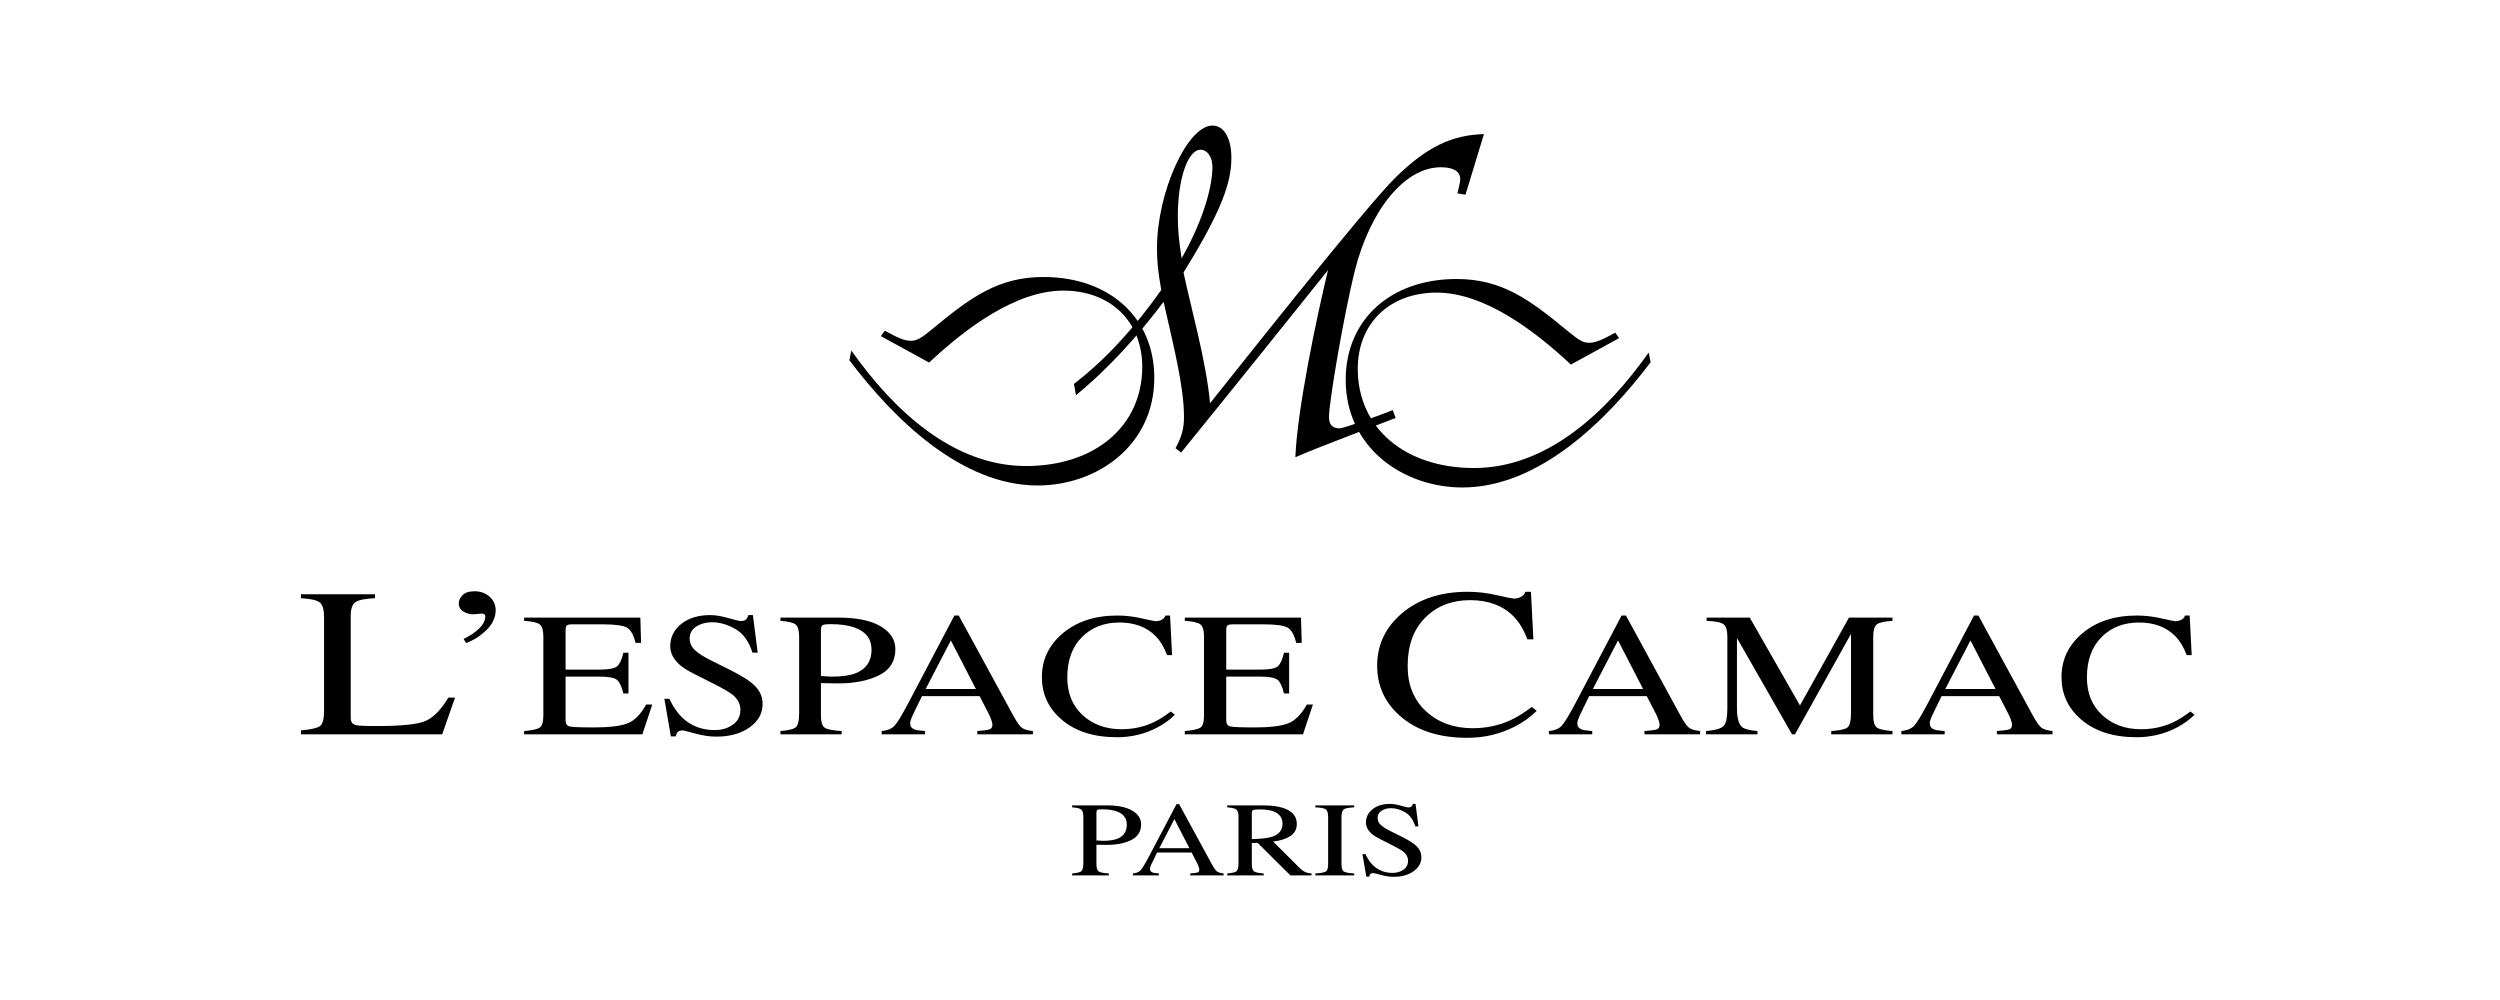 <?xml version="1.0" encoding="utf-8"?>
<!-- Generator: Adobe Illustrator 16.0.4, SVG Export Plug-In . SVG Version: 6.00 Build 0)  -->
<!DOCTYPE svg PUBLIC "-//W3C//DTD SVG 1.1//EN" "http://www.w3.org/Graphics/SVG/1.1/DTD/svg11.dtd">
<svg version="1.1" id="Calque_1" xmlns="http://www.w3.org/2000/svg" xmlns:xlink="http://www.w3.org/1999/xlink" x="0px" y="0px"
	 width="566.929px" height="226.772px" viewBox="0 0 566.929 226.772" enable-background="new 0 0 566.929 226.772"
	 xml:space="preserve">
<g>
	<defs>
		<rect id="SVGID_1_" width="566.929" height="226.772"/>
	</defs>
	<clipPath id="SVGID_2_">
		<use xlink:href="#SVGID_1_"  overflow="visible"/>
	</clipPath>
	<g clip-path="url(#SVGID_2_)">
		<defs>
			<rect id="SVGID_3_" width="566.929" height="226.772"/>
		</defs>
		<clipPath id="SVGID_4_">
			<use xlink:href="#SVGID_3_"  overflow="visible"/>
		</clipPath>
		<g clip-path="url(#SVGID_4_)">
			<g>
				<defs>
					<rect id="SVGID_5_" x="-9" y="-7.875" width="584.929" height="235.772"/>
				</defs>
				<clipPath id="SVGID_6_">
					<use xlink:href="#SVGID_5_"  overflow="visible"/>
				</clipPath>
			</g>
		</g>
		<g clip-path="url(#SVGID_4_)">
			<g>
				<defs>
					<rect id="SVGID_7_" x="-9" y="-7.875" width="584.929" height="235.772"/>
				</defs>
				<clipPath id="SVGID_8_">
					<use xlink:href="#SVGID_7_"  overflow="visible"/>
				</clipPath>
			</g>
		</g>
		<path clip-path="url(#SVGID_4_)" d="M274.942,37.821c0-2.257-1.183-3.869-2.687-3.869c-2.901,0-5.158,6.662-5.158,15.043
			c0,3.117,0.214,5.373,0.859,9.565C271.934,51.683,274.942,43.407,274.942,37.821 M243.541,87.052
			c7.623-5.826,14.26-13.449,19.797-21.293c-0.754-4.299-0.969-6.557-0.969-9.455c0-12.682,6.879-27.832,12.574-27.832
			c2.578,0,4.297,2.793,4.297,7.307c0,5.48-2.041,11.82-10.853,26.003c1.613,7.739,5.158,20.096,6.017,29.659
			c2.795-3.438,35.139-44.487,42.233-51.364c6.983-6.769,12.569-9.457,19.879-9.671l-4.192,13.755l-1.826-0.324
			c0.431-1.826,0.646-2.578,0.646-3.223c0-1.72-1.506-2.687-4.407-2.687c-8.166,0-16.011,9.564-19.556,23.641
			c-2.474,10.101-5.804,29.55-5.804,32.99c0,1.719,0.752,2.578,2.363,2.578c1.074,0,10.045-3.285,12.084-4.145l0.672,1.791
			c-1.073,0.43-18.772,7.083-22.75,8.909c0.431-10.852,4.836-31.807,7.414-42.446c-3.76,4.729-22.135,27.617-33.31,41.371
			l-1.289-0.966c1.396-2.579,1.933-4.407,1.933-7.092c0-7.092-2.471-16.442-4.621-26.113c-5.463,7.238-12.211,14.904-19.877,21.175
			L243.541,87.052z"/>
		<path clip-path="url(#SVGID_4_)" d="M374.315,82.144c-10.057,13.32-25.401,28.4-42.688,28.4c-13.407,0-26.461-8.996-26.461-24.429
			c0-13.584,10.144-22.844,25.138-22.844c10.231,0,16.492,4.586,25.228,11.818c2.555,2.116,3.524,2.645,4.849,2.645
			c1.323,0,2.735-0.529,5.909-2.293l0.882,1.234l-10.938,6c-8.289-7.763-19.668-16.318-30.43-16.318
			c-10.672,0-17.902,6.967-17.902,17.287c0,13.406,10.673,22.49,26.371,22.49c16.582,0,30.076-12.699,39.603-26.193L374.315,82.144z
			"/>
		<path clip-path="url(#SVGID_4_)" d="M193.054,79.487c9.526,13.494,23.02,26.195,39.602,26.195
			c15.699,0,26.373-9.086,26.373-22.492c0-10.318-7.234-17.287-17.907-17.287c-10.759,0-22.136,8.555-30.428,16.318l-10.937-5.998
			l0.882-1.234c3.176,1.762,4.587,2.291,5.909,2.291c1.323,0,2.293-0.529,4.852-2.645c8.731-7.232,14.994-11.818,25.225-11.818
			c14.994,0,25.137,9.26,25.137,22.844c0,15.433-13.053,24.432-26.46,24.432c-17.287,0-32.635-15.085-42.689-28.403L193.054,79.487z
			"/>
		<path clip-path="url(#SVGID_4_)" d="M308.959,193.691l0.887,5.109h0.654c0.038-0.195,0.117-0.379,0.238-0.551
			s0.356-0.258,0.705-0.258c0.146,0,0.72,0.141,1.723,0.422s1.964,0.422,2.885,0.422c1.831,0,3.335-0.422,4.512-1.266
			c1.177-0.843,1.766-1.895,1.766-3.152c0-0.938-0.331-1.75-0.992-2.438c-0.671-0.68-1.825-1.426-3.461-2.238l-2.613-1.301
			c-0.979-0.484-1.699-0.949-2.163-1.395c-0.464-0.438-0.696-0.965-0.696-1.582c0-0.688,0.304-1.225,0.908-1.61
			c0.606-0.388,1.316-0.581,2.129-0.581c1.047,0,2.105,0.305,3.175,0.914c1.071,0.609,1.849,1.684,2.333,3.223h0.713l-0.654-5.109
			h-0.611c-0.077,0.258-0.186,0.457-0.326,0.598s-0.395,0.211-0.763,0.211c-0.136,0-0.681-0.135-1.635-0.404
			c-0.954-0.269-1.771-0.404-2.449-0.404c-1.647,0-2.969,0.402-3.967,1.207c-0.998,0.806-1.496,1.812-1.496,3.023
			c0,0.914,0.421,1.75,1.264,2.508c0.455,0.399,1.065,0.793,1.829,1.184l2.538,1.277c1.46,0.734,2.417,1.285,2.872,1.652
			c0.696,0.579,1.044,1.258,1.044,2.039c0,0.867-0.346,1.543-1.038,2.027c-0.69,0.484-1.511,0.727-2.459,0.727
			c-1.751,0-3.216-0.559-4.396-1.675c-0.678-0.642-1.268-1.5-1.771-2.579H308.959z M298.293,198.52h8.806v-0.446
			c-1.211-0.07-1.995-0.215-2.354-0.438c-0.358-0.221-0.537-0.794-0.537-1.719v-10.676c0-0.883,0.179-1.451,0.537-1.705
			s1.143-0.404,2.354-0.451v-0.445h-8.806v0.445c1.211,0.047,1.996,0.197,2.354,0.451s0.537,0.822,0.537,1.705v10.676
			c0,0.925-0.179,1.498-0.537,1.719c-0.358,0.223-1.144,0.367-2.354,0.438V198.52z M278.298,198.52h8.269v-0.446
			c-1.124-0.078-1.853-0.235-2.187-0.474c-0.334-0.236-0.502-0.8-0.502-1.687v-4.73l1.306-0.059l7.445,7.396h4.793v-0.446
			c-0.591-0.046-1.076-0.155-1.454-0.325c-0.377-0.171-0.755-0.442-1.133-0.813l-6.132-6.092c1.655-0.203,2.966-0.624,3.931-1.264
			c0.963-0.64,1.445-1.556,1.445-2.75c0-1.779-1.085-3-3.256-3.663c-1.143-0.351-2.571-0.526-4.285-0.526h-8.24v0.445
			c1.076,0.07,1.771,0.236,2.086,0.498c0.314,0.262,0.472,0.814,0.472,1.658v10.395c0,0.995-0.141,1.629-0.421,1.901
			c-0.282,0.272-0.994,0.451-2.137,0.536V198.52z M283.878,190.292v-5.908c0-0.357,0.095-0.587,0.284-0.684
			c0.188-0.097,0.704-0.146,1.547-0.146c1.25,0,2.253,0.137,3.008,0.409c1.415,0.507,2.122,1.454,2.122,2.842
			c0,1.443-0.79,2.427-2.369,2.948C287.55,190.05,286.019,190.231,283.878,190.292 M262.808,198.52v-0.446
			c-0.696-0.046-1.17-0.116-1.421-0.21c-0.407-0.155-0.61-0.436-0.61-0.839c0-0.202,0.075-0.477,0.225-0.822
			c0.15-0.346,0.612-1.305,1.385-2.875h7.843l1.191,2.309c0.175,0.326,0.31,0.638,0.407,0.934c0.097,0.295,0.145,0.501,0.145,0.618
			c0,0.35-0.126,0.568-0.377,0.658c-0.252,0.09-0.812,0.165-1.682,0.228v0.446h7.568v-0.446c-0.698-0.077-1.194-0.224-1.49-0.438
			c-0.295-0.213-0.69-0.771-1.184-1.672l-7.415-13.605h-0.592l-6.2,11.777c-0.929,1.767-1.585,2.847-1.968,3.241
			c-0.383,0.395-0.957,0.627-1.722,0.696v0.446H262.808z M262.891,192.355l3.426-6.609l3.411,6.609H262.891z M243.133,198.52h8.326
			v-0.446c-1.191-0.07-1.959-0.221-2.303-0.454c-0.344-0.233-0.516-0.801-0.516-1.702v-4.359c0.242,0,0.613,0.006,1.112,0.018
			c0.499,0.012,0.908,0.018,1.228,0.018c2.228,0,4.083-0.366,5.565-1.102c1.482-0.734,2.223-1.918,2.223-3.551
			c0-1.289-0.668-2.328-2.005-3.117s-3.265-1.184-5.783-1.184h-7.847v0.445c1.065,0.07,1.756,0.238,2.071,0.504
			c0.314,0.267,0.472,0.816,0.472,1.652v10.395c0,0.987-0.141,1.619-0.422,1.896c-0.281,0.275-0.988,0.457-2.121,0.542V198.52z
			 M255.528,187c0,1.563-0.712,2.629-2.136,3.199c-0.785,0.312-1.86,0.469-3.226,0.469c-0.155,0-0.315-0.004-0.48-0.012
			c-0.164-0.007-0.513-0.031-1.046-0.07v-6.258c0-0.336,0.07-0.552,0.211-0.65c0.14-0.098,0.516-0.146,1.126-0.146
			c1.288,0,2.354,0.148,3.197,0.446C254.743,184.523,255.528,185.531,255.528,187"/>
		<path clip-path="url(#SVGID_4_)" d="M484.615,139.585c-5.151,0-9.333,1.387-12.545,4.16c-3.052,2.644-4.578,5.911-4.578,9.805
			c0,3.802,1.445,6.973,4.336,9.512c3.132,2.747,7.362,4.121,12.69,4.121c3.245,0,6.257-0.716,9.033-2.148
			c1.631-0.847,2.995-1.83,4.094-2.949l-0.921-0.742c-1.485,1.133-2.85,1.979-4.094,2.539c-2.163,0.99-4.528,1.484-7.096,1.484
			c-3.552,0-6.487-1.064-8.803-3.193c-2.317-2.129-3.477-4.978-3.477-8.545c0-3.88,1.103-6.928,3.307-9.141
			c2.204-2.214,5.042-3.32,8.513-3.32c3.439,0,6.176,1.028,8.21,3.086c1.066,1.094,1.929,2.532,2.592,4.316h1.139l-0.46-8.984
			h-1.042c-0.161,0.442-0.452,0.769-0.871,0.977c-0.42,0.208-0.864,0.312-1.332,0.312c-0.228,0-1.284-0.215-3.174-0.645
			C488.248,139.8,486.407,139.585,484.615,139.585 M440.997,166.519v-0.742c-1.16-0.078-1.95-0.193-2.369-0.35
			c-0.677-0.259-1.016-0.727-1.016-1.399c0-0.337,0.125-0.794,0.376-1.371c0.25-0.575,1.019-2.173,2.307-4.79h13.072l1.985,3.848
			c0.291,0.545,0.517,1.062,0.678,1.555c0.162,0.493,0.243,0.836,0.243,1.03c0,0.584-0.21,0.95-0.63,1.099
			c-0.419,0.149-1.354,0.275-2.804,0.379v0.742h12.613v-0.742c-1.162-0.13-1.99-0.372-2.482-0.728
			c-0.492-0.356-1.15-1.285-1.974-2.787l-12.357-22.677h-0.988l-10.333,19.63c-1.548,2.942-2.643,4.743-3.279,5.4
			c-0.638,0.658-1.595,1.045-2.87,1.161v0.742H440.997z M441.136,156.246l5.71-11.016l5.685,11.016H441.136z M386.893,166.519
			h11.649v-0.742c-1.793-0.156-2.947-0.449-3.464-0.878c-0.791-0.664-1.186-2.088-1.186-4.273V144.68l12.483,21.839h0.679
			l12.702-22.776v17.955c0,1.691-0.246,2.763-0.737,3.21c-0.493,0.449-1.74,0.739-3.742,0.869v0.742h13.877v-0.742
			c-1.841-0.13-3.027-0.399-3.561-0.81c-0.532-0.41-0.799-1.343-0.799-2.801v-17.779c0-1.418,0.267-2.345,0.799-2.781
			c0.533-0.436,1.72-0.705,3.561-0.81v-0.742h-9.858l-11.112,19.924l-11.392-19.924h-9.778v0.742
			c2.002,0.078,3.285,0.335,3.851,0.771c0.565,0.437,0.848,1.376,0.848,2.82v16.238c0,2.106-0.291,3.45-0.872,4.029
			s-1.896,0.953-3.947,1.122V166.519z M361.075,166.519v-0.742c-1.16-0.078-1.949-0.193-2.368-0.35
			c-0.678-0.259-1.017-0.727-1.017-1.399c0-0.337,0.125-0.794,0.376-1.371c0.25-0.575,1.019-2.173,2.307-4.79h13.072l1.985,3.848
			c0.29,0.545,0.517,1.062,0.679,1.555c0.161,0.493,0.242,0.836,0.242,1.03c0,0.584-0.21,0.95-0.631,1.099
			c-0.419,0.149-1.354,0.275-2.803,0.379v0.742h12.613v-0.742c-1.162-0.13-1.99-0.372-2.482-0.728
			c-0.492-0.356-1.15-1.285-1.974-2.787l-12.358-22.677h-0.987l-10.333,19.63c-1.548,2.942-2.643,4.743-3.279,5.4
			c-0.638,0.658-1.595,1.045-2.87,1.161v0.742H361.075z M361.214,156.246l5.71-11.016l5.685,11.016H361.214z M332.846,134.199
			c-6.181,0-11.198,1.664-15.055,4.992c-3.661,3.172-5.492,7.094-5.492,11.766c0,4.562,1.733,8.367,5.202,11.414
			c3.758,3.298,8.835,4.945,15.229,4.945c3.894,0,7.507-0.858,10.84-2.578c1.957-1.016,3.594-2.194,4.911-3.539l-1.104-0.891
			c-1.783,1.359-3.42,2.375-4.912,3.047c-2.596,1.188-5.434,1.781-8.515,1.781c-4.262,0-7.784-1.277-10.564-3.832
			s-4.171-5.972-4.171-10.254c0-4.656,1.323-8.312,3.969-10.968c2.644-2.657,6.049-3.985,10.215-3.985
			c4.127,0,7.411,1.235,9.852,3.703c1.279,1.312,2.315,3.039,3.11,5.18h1.366l-0.553-10.781h-1.25
			c-0.193,0.531-0.543,0.922-1.046,1.172c-0.504,0.25-1.037,0.375-1.599,0.375c-0.271,0-1.54-0.258-3.807-0.773
			C337.205,134.457,334.996,134.199,332.846,134.199 M268.676,166.519h26.81l2.252-6.758h-1.38
			c-1.276,2.279-2.714,3.714-4.315,4.307c-1.601,0.592-4.083,0.89-7.445,0.89c-3.105,0-4.968-0.072-5.591-0.216
			c-0.622-0.143-0.933-0.611-0.933-1.406v-9.902h7.653c2.099,0,3.438,0.251,4.02,0.752s1.057,1.527,1.429,3.076h1.163v-9.238h-1.163
			c-0.354,1.542-0.822,2.565-1.404,3.07c-0.581,0.506-1.93,0.758-4.044,0.758h-7.653v-8.926c0-0.521,0.084-0.875,0.255-1.064
			c0.17-0.188,0.619-0.283,1.348-0.283h6.751c2.906,0,4.779,0.26,5.619,0.777c0.839,0.52,1.47,1.659,1.89,3.422h1.259l-0.169-5.723
			h-26.35v0.742c1.84,0.104,3.027,0.375,3.56,0.811c0.533,0.437,0.799,1.364,0.799,2.783v17.793c0,1.502-0.27,2.438-0.811,2.807
			s-1.724,0.631-3.548,0.787V166.519z M253.394,139.585c-5.151,0-9.333,1.387-12.546,4.16c-3.051,2.644-4.577,5.911-4.577,9.805
			c0,3.802,1.445,6.973,4.335,9.512c3.132,2.747,7.363,4.121,12.691,4.121c3.245,0,6.256-0.716,9.033-2.148
			c1.631-0.847,2.995-1.83,4.093-2.949l-0.92-0.742c-1.486,1.133-2.85,1.979-4.093,2.539c-2.164,0.99-4.529,1.484-7.096,1.484
			c-3.552,0-6.487-1.064-8.803-3.193c-2.317-2.129-3.476-4.978-3.476-8.545c0-3.88,1.102-6.928,3.306-9.141
			c2.204-2.214,5.041-3.32,8.513-3.32c3.439,0,6.176,1.028,8.21,3.086c1.066,1.094,1.929,2.532,2.592,4.316h1.138l-0.46-8.984
			h-1.042c-0.161,0.442-0.452,0.769-0.872,0.977c-0.42,0.208-0.864,0.312-1.332,0.312c-0.226,0-1.283-0.215-3.172-0.645
			C257.027,139.8,255.186,139.585,253.394,139.585 M209.776,166.519v-0.742c-1.16-0.078-1.95-0.193-2.369-0.35
			c-0.677-0.259-1.016-0.727-1.016-1.399c0-0.337,0.125-0.794,0.375-1.371c0.25-0.575,1.02-2.173,2.308-4.79h13.072l1.985,3.848
			c0.291,0.545,0.517,1.062,0.678,1.555c0.161,0.493,0.242,0.836,0.242,1.03c0,0.584-0.21,0.95-0.629,1.099
			c-0.42,0.149-1.354,0.275-2.803,0.379v0.742h12.613v-0.742c-1.163-0.13-1.99-0.372-2.483-0.728
			c-0.492-0.356-1.15-1.285-1.973-2.787l-12.358-22.677h-0.988l-10.333,19.63c-1.549,2.942-2.642,4.743-3.28,5.4
			c-0.638,0.658-1.594,1.045-2.869,1.161v0.742H209.776z M209.914,156.246l5.711-11.016l5.684,11.016H209.914z M176.984,166.519
			h13.877v-0.742c-1.986-0.117-3.266-0.369-3.839-0.758c-0.573-0.388-0.859-1.334-0.859-2.836v-7.266
			c0.403,0,1.021,0.01,1.852,0.029c0.832,0.02,1.514,0.029,2.047,0.029c3.713,0,6.805-0.612,9.276-1.836
			c2.47-1.224,3.705-3.196,3.705-5.918c0-2.148-1.114-3.88-3.342-5.195c-2.228-1.314-5.441-1.973-9.639-1.973h-13.078v0.742
			c1.776,0.118,2.926,0.397,3.451,0.84c0.524,0.442,0.787,1.361,0.787,2.754v17.324c0,1.646-0.234,2.698-0.702,3.159
			c-0.469,0.46-1.647,0.761-3.536,0.903V166.519z M197.642,147.32c0,2.604-1.186,4.381-3.56,5.332
			c-1.308,0.521-3.1,0.781-5.376,0.781c-0.259,0-0.525-0.006-0.8-0.019c-0.274-0.014-0.856-0.053-1.743-0.118v-10.43
			c0-0.56,0.116-0.921,0.351-1.084c0.234-0.163,0.859-0.243,1.877-0.243c2.147,0,3.923,0.246,5.328,0.741
			C196.334,143.192,197.642,144.873,197.642,147.32 M150.658,158.472l1.477,8.516h1.09c0.064-0.326,0.198-0.632,0.4-0.918
			c0.201-0.286,0.593-0.43,1.174-0.43c0.242,0,1.199,0.234,2.87,0.703c1.671,0.469,3.273,0.703,4.808,0.703
			c3.051,0,5.558-0.703,7.52-2.109c1.961-1.406,2.942-3.157,2.942-5.254c0-1.562-0.551-2.917-1.654-4.062
			c-1.118-1.133-3.041-2.377-5.767-3.73l-4.356-2.168c-1.629-0.807-2.831-1.582-3.604-2.324c-0.774-0.729-1.16-1.607-1.16-2.637
			c0-1.146,0.504-2.041,1.513-2.686c1.009-0.645,2.192-0.967,3.548-0.967c1.744,0,3.508,0.508,5.292,1.523
			c1.784,1.016,3.08,2.806,3.887,5.371h1.187l-1.09-8.516h-1.017c-0.129,0.43-0.311,0.762-0.545,0.996
			c-0.234,0.234-0.658,0.352-1.271,0.352c-0.227,0-1.135-0.225-2.725-0.674c-1.591-0.449-2.951-0.674-4.081-0.674
			c-2.745,0-4.949,0.671-6.612,2.012c-1.663,1.342-2.494,3.021-2.494,5.04c0,1.522,0.702,2.916,2.107,4.179
			c0.759,0.664,1.775,1.322,3.048,1.973l4.23,2.129c2.434,1.225,4.029,2.143,4.787,2.754c1.159,0.963,1.74,2.097,1.74,3.398
			c0,1.445-0.577,2.572-1.729,3.379c-1.153,0.808-2.52,1.211-4.099,1.211c-2.918,0-5.361-0.931-7.328-2.793
			c-1.128-1.068-2.112-2.5-2.95-4.297H150.658z M118.859,166.519h26.81l2.252-6.758h-1.38c-1.276,2.279-2.714,3.714-4.315,4.307
			c-1.601,0.592-4.083,0.89-7.446,0.89c-3.105,0-4.968-0.072-5.591-0.216c-0.622-0.143-0.933-0.611-0.933-1.406v-9.902h7.653
			c2.098,0,3.439,0.251,4.02,0.752s1.057,1.527,1.429,3.076h1.162v-9.238h-1.162c-0.355,1.542-0.824,2.565-1.405,3.07
			c-0.581,0.506-1.929,0.758-4.044,0.758h-7.653v-8.926c0-0.521,0.084-0.875,0.255-1.064c0.169-0.188,0.619-0.283,1.347-0.283h6.753
			c2.906,0,4.779,0.26,5.619,0.777c0.839,0.52,1.469,1.659,1.889,3.422h1.259l-0.169-5.723h-26.35v0.742
			c1.84,0.104,3.027,0.375,3.56,0.811c0.533,0.437,0.799,1.364,0.799,2.783v17.793c0,1.502-0.271,2.438-0.811,2.807
			c-0.541,0.369-1.724,0.631-3.548,0.787V166.519z M112.402,138.379c0-1.222-0.461-2.243-1.381-3.064
			c-0.92-0.822-2.048-1.233-3.385-1.233c-1.279,0-2.2,0.302-2.761,0.902c-0.562,0.603-0.843,1.207-0.843,1.816
			c0,0.829,0.349,1.453,1.046,1.875c0.698,0.422,1.424,0.633,2.18,0.633c0.193,0,0.862-0.055,2.005-0.164
			c0.213,0,0.397,0.047,0.552,0.141c0.155,0.095,0.233,0.25,0.233,0.471c0,0.957-0.48,1.895-1.439,2.812s-2.117,1.691-3.473,2.318
			l0.552,0.938c1.667-0.595,3.202-1.573,4.607-2.936C111.699,141.526,112.402,140.023,112.402,138.379 M68.256,166.519h32.023
			l2.91-8.32h-1.513c-1.746,2.892-3.55,4.688-5.412,5.391c-1.863,0.703-5.442,1.055-10.738,1.055c-1.357,0-2.284-0.008-2.778-0.023
			c-0.495-0.016-0.966-0.047-1.412-0.094c-0.756-0.078-1.246-0.27-1.469-0.574s-0.335-0.723-0.335-1.254v-23.062
			c0-1.594,0.373-2.633,1.119-3.117c0.746-0.484,2.213-0.773,4.403-0.867v-0.891H68.256v0.891c2.209,0.125,3.633,0.449,4.272,0.973
			c0.64,0.523,0.959,1.637,0.959,3.34v21.352c0,1.803-0.324,2.926-0.973,3.368c-0.65,0.443-2.069,0.758-4.258,0.944V166.519z"/>
	</g>
</g>
</svg>

